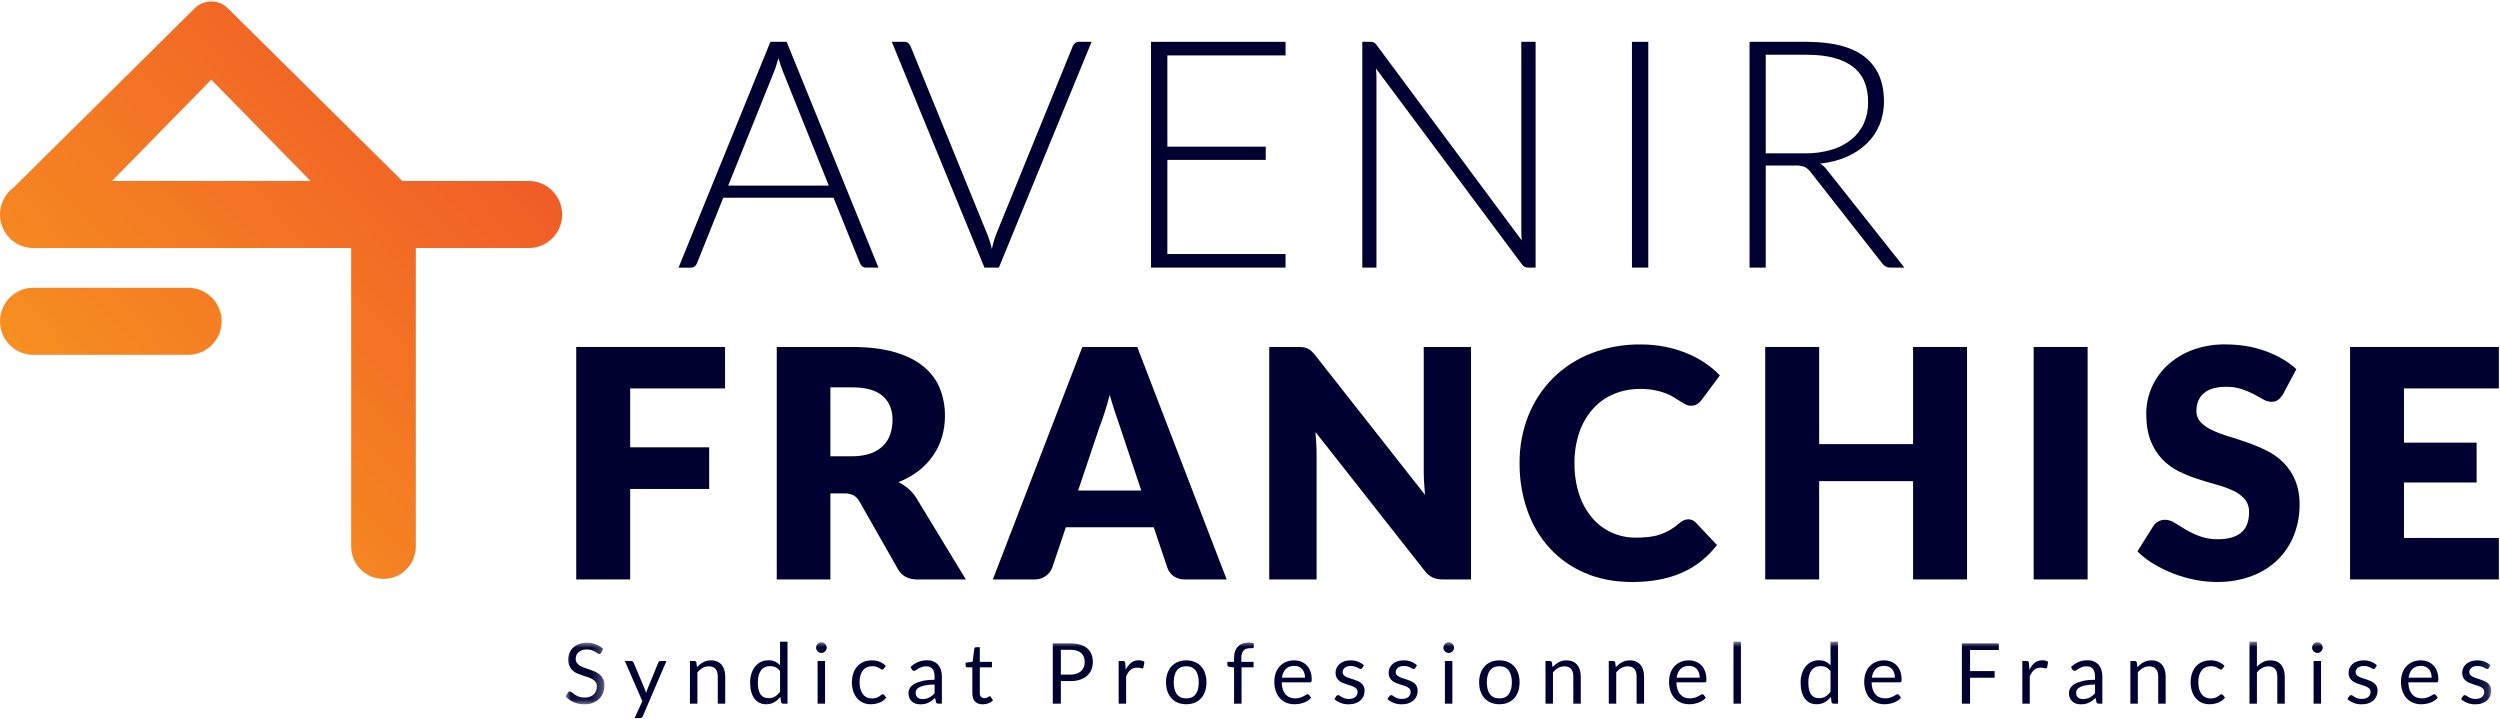<?xml version="1.0" encoding="UTF-8"?>
<svg width="240px" height="69px" viewBox="0 0 240 69" version="1.1" xmlns="http://www.w3.org/2000/svg" xmlns:xlink="http://www.w3.org/1999/xlink">
    <!-- Generator: Sketch 48.2 (47327) - http://www.bohemiancoding.com/sketch -->
    <title>Group 2</title>
    <desc>Created with Sketch.</desc>
    <defs>
        <linearGradient x1="22.963%" y1="81.496%" x2="84.859%" y2="20.907%" id="linearGradient-1">
            <stop stop-color="#F68F20" offset="0%"></stop>
            <stop stop-color="#F05D27" offset="100%"></stop>
        </linearGradient>
        <polygon id="path-2" points="0 0.013 3.732 0.013 3.732 5.931 0 5.931"></polygon>
        <polygon id="path-4" points="0 7.337 184.863 7.337 184.863 -2.73674765e-05 0 -2.73674765e-05"></polygon>
    </defs>
    <g id="Portail-(1)" stroke="none" stroke-width="1" fill="none" fill-rule="evenodd" transform="translate(-780, -60)">
        <g id="Group-2" transform="translate(780, 60)">
            <g id="Fichier-4" fill-rule="nonzero">
                <path d="M50.767,17.375 L38.623,17.375 L21.868,0.788 C20.989,-0.081 19.58,-0.081 18.702,0.788 L1.574,17.741 C1.506,17.808 1.438,17.878 1.381,17.95 C0.23,18.75 -0.271,20.21 0.146,21.553 C0.563,22.897 1.8,23.812 3.2,23.811 L33.713,23.811 L33.713,52.456 C33.713,54.179 35.102,55.576 36.815,55.577 C38.529,55.577 39.919,54.179 39.919,52.456 L39.919,23.811 L50.767,23.811 C52.535,23.811 53.967,22.37 53.967,20.593 C53.967,18.816 52.535,17.375 50.767,17.375 Z M20.283,7.649 L29.816,17.37 L10.751,17.37 L20.283,7.649 Z M21.281,30.844 C21.276,32.619 19.846,34.056 18.081,34.062 L3.2,34.062 C1.433,34.062 2.16435943e-16,32.621 0,30.844 C-2.16435943e-16,29.066 1.433,27.626 3.2,27.626 L18.081,27.626 C19.848,27.631 21.279,29.072 21.281,30.849 L21.281,30.844 Z" id="Shape" fill="url(#linearGradient-1)"></path>
                <path d="M84.331,25.689 L83.125,25.689 C82.999,25.694 82.875,25.653 82.776,25.574 C82.681,25.494 82.608,25.392 82.563,25.276 L80.02,18.985 L69.434,18.985 L66.906,25.281 C66.863,25.395 66.789,25.496 66.693,25.572 C66.589,25.653 66.46,25.696 66.327,25.693 L65.139,25.693 L73.958,4.016 L75.519,4.016 L84.331,25.689 Z M69.906,17.818 L79.564,17.818 L75.162,6.866 C75.09,6.691 75.026,6.496 74.947,6.275 C74.868,6.053 74.811,5.824 74.734,5.578 C74.663,5.824 74.592,6.056 74.522,6.275 C74.451,6.496 74.386,6.697 74.309,6.88 L69.906,17.818 Z" id="Shape" fill="#000131"></path>
                <path d="M85.611,4.016 L86.844,4.016 C86.971,4.01 87.095,4.052 87.194,4.132 C87.289,4.212 87.362,4.314 87.408,4.429 L94.749,22.411 C94.947,22.898 95.105,23.4 95.222,23.913 C95.321,23.4 95.469,22.897 95.663,22.411 L102.989,4.429 C103.04,4.317 103.116,4.217 103.211,4.139 C103.311,4.056 103.438,4.012 103.568,4.016 L104.79,4.016 L95.893,25.689 L94.507,25.689 L85.611,4.016 Z" id="Shape" fill="#000131"></path>
                <polygon id="Shape" fill="#000131" points="123.413 4.016 123.413 5.319 112.067 5.319 112.067 14.079 121.511 14.079 121.511 15.351 112.067 15.351 112.067 24.387 123.413 24.387 123.413 25.689 110.496 25.689 110.496 4.016"></polygon>
                <path d="M131.886,4.07 C131.99,4.127 132.079,4.208 132.144,4.307 L146.092,23.083 C146.062,22.778 146.046,22.482 146.046,22.195 L146.046,4.016 L147.418,4.016 L147.418,25.689 L146.671,25.689 C146.443,25.692 146.23,25.576 146.107,25.383 L132.095,6.574 C132.125,6.88 132.14,7.171 132.14,7.448 L132.14,25.689 L130.782,25.689 L130.782,4.016 L131.543,4.016 C131.66,4.01 131.776,4.029 131.886,4.07 Z" id="Shape" fill="#000131"></path>
                <polygon id="Shape" fill="#000131" points="158.236 25.689 156.668 25.689 156.668 4.016 158.236 4.016"></polygon>
                <path d="M169.51,15.888 L169.51,25.689 L167.957,25.689 L167.957,4.016 L173.449,4.016 C175.937,4.016 177.793,4.498 179.018,5.463 C180.242,6.429 180.856,7.845 180.861,9.714 C180.87,10.49 180.725,11.261 180.434,11.98 C180.155,12.659 179.739,13.272 179.212,13.781 C178.65,14.316 177.998,14.747 177.286,15.052 C176.476,15.399 175.618,15.618 174.742,15.703 C174.995,15.866 175.217,16.073 175.396,16.315 L182.821,25.689 L181.462,25.689 C181.317,25.693 181.174,25.661 181.044,25.596 C180.909,25.52 180.792,25.416 180.7,25.292 L173.802,16.498 C173.657,16.298 173.466,16.135 173.245,16.024 C172.95,15.917 172.637,15.87 172.324,15.888 L169.51,15.888 Z M169.51,14.723 L173.257,14.723 C174.125,14.735 174.989,14.619 175.823,14.378 C176.519,14.178 177.169,13.84 177.735,13.385 C178.249,12.971 178.658,12.441 178.931,11.838 C179.212,11.197 179.351,10.503 179.338,9.803 C179.338,8.259 178.835,7.115 177.829,6.37 C176.823,5.625 175.363,5.254 173.449,5.257 L169.51,5.257 L169.51,14.723 Z" id="Shape" fill="#000131"></path>
                <polygon id="Shape" fill="#000131" points="69.605 33.309 69.605 37.288 60.497 37.288 60.497 42.942 68.081 42.942 68.081 46.94 60.497 46.94 60.497 55.626 55.318 55.626 55.318 33.309"></polygon>
                <path d="M79.717,47.369 L79.717,55.626 L74.568,55.626 L74.568,33.309 L81.788,33.309 C83.393,33.309 84.761,33.475 85.893,33.806 C87.025,34.138 87.949,34.6 88.665,35.193 C89.354,35.747 89.891,36.468 90.227,37.288 C90.558,38.125 90.724,39.02 90.715,39.921 C90.719,40.615 90.621,41.305 90.426,41.97 C90.236,42.607 89.945,43.21 89.564,43.754 C89.174,44.31 88.702,44.803 88.164,45.217 C87.581,45.664 86.936,46.023 86.249,46.282 C86.596,46.456 86.921,46.672 87.216,46.925 C87.526,47.192 87.791,47.508 88.001,47.86 L92.722,55.626 L88.065,55.626 C87.201,55.626 86.582,55.299 86.207,54.645 L82.521,48.165 C82.389,47.913 82.191,47.701 81.949,47.554 C81.662,47.416 81.345,47.352 81.028,47.369 L79.717,47.369 Z M79.717,43.8 L81.79,43.8 C82.397,43.813 83.002,43.721 83.579,43.527 C84.032,43.373 84.446,43.119 84.79,42.784 C85.099,42.472 85.332,42.092 85.469,41.674 C85.614,41.233 85.686,40.772 85.683,40.308 C85.683,39.327 85.366,38.561 84.732,38.01 C84.098,37.459 83.116,37.184 81.786,37.183 L79.717,37.183 L79.717,43.8 Z" id="Shape" fill="#000131"></path>
                <path d="M117.76,55.626 L113.775,55.626 C113.383,55.642 112.997,55.532 112.671,55.312 C112.391,55.114 112.18,54.833 112.069,54.507 L110.759,50.617 L102.321,50.617 L101.01,54.507 C100.738,55.194 100.071,55.64 99.336,55.626 L95.314,55.626 L103.906,33.309 L109.176,33.309 L117.76,55.626 Z M103.499,47.093 L109.562,47.093 L107.525,40.982 C107.393,40.595 107.238,40.139 107.06,39.617 C106.882,39.094 106.707,38.525 106.534,37.909 C106.371,38.532 106.204,39.109 106.032,39.64 C105.86,40.171 105.697,40.631 105.544,41.019 L103.499,47.093 Z" id="Shape" fill="#000131"></path>
                <path d="M125.122,33.339 C125.263,33.357 125.4,33.396 125.53,33.454 C125.657,33.516 125.775,33.596 125.88,33.692 C126.016,33.819 126.143,33.956 126.26,34.101 L136.8,47.503 C136.76,47.074 136.73,46.659 136.709,46.255 C136.689,45.85 136.678,45.472 136.678,45.114 L136.678,33.309 L141.217,33.309 L141.217,55.626 L138.542,55.626 C138.197,55.636 137.855,55.573 137.537,55.441 C137.222,55.285 136.95,55.054 136.745,54.768 L126.286,41.473 C126.317,41.861 126.342,42.242 126.362,42.613 C126.383,42.985 126.393,43.336 126.393,43.662 L126.393,55.626 L121.847,55.626 L121.847,33.309 L124.564,33.309 C124.75,33.307 124.937,33.317 125.122,33.339 Z" id="Shape" fill="#000131"></path>
                <path d="M162.073,49.854 C162.198,49.855 162.322,49.878 162.439,49.922 C162.571,49.975 162.691,50.056 162.789,50.16 L164.827,52.319 C163.952,53.479 162.796,54.394 161.469,54.977 C160.123,55.574 158.531,55.873 156.693,55.873 C155.007,55.873 153.497,55.584 152.162,55.007 C150.874,54.463 149.716,53.649 148.767,52.618 C147.819,51.571 147.091,50.341 146.627,49.004 C146.119,47.545 145.866,46.009 145.88,44.463 C145.863,42.892 146.153,41.333 146.733,39.875 C147.275,38.522 148.087,37.294 149.117,36.268 C150.167,35.239 151.415,34.436 152.784,33.909 C154.286,33.333 155.883,33.047 157.491,33.066 C158.281,33.062 159.069,33.137 159.844,33.289 C160.55,33.428 161.24,33.633 161.908,33.902 C162.527,34.151 163.119,34.464 163.673,34.836 C164.193,35.183 164.673,35.586 165.105,36.038 L163.368,38.38 C163.253,38.527 163.12,38.659 162.971,38.771 C162.783,38.899 162.558,38.961 162.331,38.947 C162.152,38.948 161.974,38.906 161.814,38.824 C161.636,38.734 161.464,38.634 161.296,38.525 L160.695,38.143 C160.448,37.991 160.188,37.863 159.918,37.76 C159.576,37.631 159.225,37.531 158.867,37.461 C158.402,37.374 157.93,37.332 157.458,37.338 C156.58,37.327 155.709,37.497 154.899,37.837 C154.141,38.159 153.462,38.645 152.912,39.261 C152.336,39.915 151.896,40.678 151.616,41.504 C151.295,42.456 151.138,43.456 151.152,44.461 C151.135,45.496 151.292,46.526 151.616,47.508 C151.889,48.332 152.319,49.094 152.881,49.753 C153.395,50.346 154.032,50.819 154.747,51.139 C155.467,51.458 156.245,51.62 157.032,51.614 C157.459,51.616 157.886,51.593 158.311,51.545 C158.676,51.503 159.037,51.424 159.385,51.307 C159.717,51.196 160.035,51.05 160.336,50.871 C160.657,50.676 160.96,50.453 161.242,50.205 C161.363,50.104 161.496,50.019 161.639,49.952 C161.775,49.888 161.923,49.854 162.073,49.854 Z" id="Shape" fill="#000131"></path>
                <polygon id="Shape" fill="#000131" points="188.835 55.626 183.656 55.626 183.656 46.19 174.639 46.19 174.639 55.626 169.461 55.626 169.461 33.309 174.639 33.309 174.639 42.636 183.656 42.636 183.656 33.309 188.835 33.309"></polygon>
                <polygon id="Shape" fill="#000131" points="200.41 55.626 195.231 55.626 195.231 33.309 200.41 33.309"></polygon>
                <path d="M219.176,37.842 C219.051,38.053 218.888,38.239 218.695,38.389 C218.505,38.518 218.278,38.583 218.048,38.573 C217.782,38.563 217.523,38.487 217.294,38.35 L216.38,37.852 C216.006,37.654 215.616,37.488 215.215,37.355 C214.732,37.2 214.228,37.124 213.721,37.132 C212.757,37.132 212.038,37.339 211.565,37.754 C211.094,38.163 210.858,38.726 210.858,39.429 C210.844,39.845 210.998,40.248 211.284,40.548 C211.607,40.871 211.986,41.131 212.403,41.314 C212.917,41.548 213.446,41.745 213.987,41.903 C214.582,42.085 215.189,42.285 215.807,42.501 C216.429,42.722 217.037,42.98 217.627,43.274 C218.212,43.565 218.748,43.947 219.212,44.408 C219.689,44.89 220.069,45.459 220.331,46.085 C220.634,46.842 220.779,47.652 220.758,48.467 C220.766,49.457 220.584,50.44 220.224,51.362 C219.88,52.248 219.353,53.051 218.678,53.718 C217.964,54.412 217.113,54.949 216.181,55.295 C215.101,55.694 213.957,55.889 212.807,55.87 C212.098,55.869 211.392,55.797 210.697,55.656 C209.988,55.515 209.292,55.312 208.618,55.051 C207.963,54.797 207.332,54.488 206.73,54.125 C206.171,53.79 205.654,53.389 205.191,52.93 L206.715,50.509 C206.83,50.322 206.993,50.169 207.186,50.065 C207.387,49.954 207.612,49.896 207.841,49.897 C208.17,49.905 208.489,50.005 208.763,50.188 C209.073,50.382 209.423,50.597 209.815,50.832 C210.244,51.085 210.695,51.301 211.162,51.475 C211.739,51.681 212.348,51.779 212.96,51.766 C213.895,51.766 214.619,51.559 215.133,51.146 C215.648,50.732 215.907,50.076 215.91,49.176 C215.93,48.714 215.778,48.261 215.484,47.906 C215.172,47.559 214.79,47.282 214.365,47.093 C213.855,46.862 213.328,46.673 212.788,46.528 C212.198,46.364 211.594,46.182 210.974,45.981 C210.353,45.782 209.748,45.537 209.163,45.247 C208.575,44.957 208.042,44.569 207.586,44.098 C207.1,43.586 206.72,42.983 206.466,42.322 C206.182,41.614 206.04,40.738 206.04,39.696 C206.041,38.853 206.212,38.02 206.543,37.245 C206.883,36.441 207.387,35.715 208.02,35.116 C208.713,34.466 209.526,33.959 210.412,33.623 C211.449,33.234 212.549,33.044 213.656,33.063 C214.322,33.063 214.987,33.116 215.644,33.224 C216.269,33.327 216.883,33.486 217.479,33.7 C218.041,33.901 218.584,34.152 219.101,34.45 C219.586,34.728 220.038,35.059 220.45,35.438 L219.176,37.842 Z" id="Shape" fill="#000131"></path>
                <polygon id="Shape" fill="#000131" points="239.889 33.309 239.889 37.288 230.781 37.288 230.781 42.494 237.756 42.494 237.756 46.319 230.781 46.319 230.781 51.643 239.889 51.643 239.889 55.626 225.606 55.626 225.606 33.309"></polygon>
            </g>
            <g id="Page-1" transform="translate(54.296, 61.6)">
                <g id="Group-3" transform="translate(0, 0.085)">
                    <mask id="mask-3" fill="white">
                        <use xlink:href="#path-2"></use>
                    </mask>
                    <g id="Clip-2"></g>
                    <path d="M3.415,0.982 C3.39,1.022 3.365,1.053 3.338,1.073 C3.312,1.093 3.277,1.103 3.234,1.103 C3.189,1.103 3.136,1.081 3.075,1.035 C3.015,0.989 2.939,0.938 2.846,0.883 C2.754,0.828 2.643,0.778 2.513,0.732 C2.383,0.686 2.226,0.663 2.041,0.663 C1.867,0.663 1.713,0.686 1.579,0.733 C1.445,0.781 1.333,0.845 1.243,0.926 C1.154,1.007 1.086,1.101 1.04,1.21 C0.995,1.319 0.972,1.437 0.972,1.564 C0.972,1.725 1.012,1.859 1.091,1.966 C1.17,2.072 1.274,2.163 1.404,2.239 C1.534,2.314 1.681,2.379 1.846,2.435 C2.011,2.49 2.179,2.547 2.352,2.606 C2.525,2.665 2.693,2.732 2.858,2.806 C3.023,2.88 3.17,2.974 3.3,3.087 C3.43,3.2 3.535,3.339 3.613,3.503 C3.692,3.667 3.732,3.869 3.732,4.109 C3.732,4.362 3.689,4.6 3.603,4.822 C3.518,5.044 3.393,5.238 3.228,5.402 C3.063,5.566 2.861,5.696 2.621,5.79 C2.381,5.884 2.109,5.931 1.804,5.931 C1.431,5.931 1.092,5.863 0.785,5.727 C0.479,5.591 0.217,5.407 -2.72151528e-05,5.176 L0.225,4.804 C0.246,4.774 0.272,4.75 0.303,4.729 C0.334,4.709 0.368,4.699 0.406,4.699 C0.462,4.699 0.526,4.729 0.599,4.789 C0.671,4.851 0.761,4.917 0.87,4.99 C0.978,5.063 1.109,5.129 1.263,5.19 C1.417,5.25 1.606,5.281 1.828,5.281 C2.013,5.281 2.177,5.255 2.322,5.204 C2.466,5.153 2.589,5.081 2.69,4.988 C2.79,4.895 2.867,4.784 2.92,4.655 C2.974,4.525 3.001,4.381 3.001,4.222 C3.001,4.047 2.961,3.904 2.883,3.792 C2.803,3.68 2.7,3.586 2.571,3.511 C2.443,3.436 2.296,3.372 2.131,3.319 C1.967,3.267 1.798,3.213 1.625,3.158 C1.452,3.102 1.283,3.038 1.119,2.966 C0.954,2.893 0.807,2.799 0.679,2.683 C0.55,2.567 0.447,2.422 0.367,2.249 C0.288,2.075 0.249,1.86 0.249,1.604 C0.249,1.4 0.288,1.202 0.367,1.01 C0.447,0.819 0.561,0.649 0.711,0.501 C0.861,0.353 1.047,0.235 1.267,0.146 C1.488,0.057 1.742,0.013 2.029,0.013 C2.35,0.013 2.643,0.064 2.909,0.166 C3.174,0.268 3.405,0.417 3.603,0.61 L3.415,0.982 Z" id="Fill-1" fill="#000131" mask="url(#mask-3)"></path>
                </g>
                <path d="M7.412,7.159 C7.388,7.213 7.358,7.256 7.322,7.288 C7.285,7.321 7.23,7.337 7.155,7.337 L6.625,7.337 L7.368,5.713 L5.689,1.859 L6.307,1.859 C6.369,1.859 6.417,1.874 6.452,1.905 C6.487,1.936 6.512,1.97 6.528,2.008 L7.617,4.585 C7.641,4.645 7.662,4.704 7.679,4.763 C7.697,4.823 7.712,4.883 7.725,4.945 C7.744,4.883 7.763,4.823 7.782,4.763 C7.8,4.704 7.822,4.643 7.846,4.581 L8.902,2.008 C8.919,1.965 8.946,1.929 8.985,1.901 C9.024,1.873 9.066,1.859 9.111,1.859 L9.682,1.859 L7.412,7.159 Z" id="Fill-4" fill="#000131"></path>
                <path d="M11.94,5.951 L11.94,1.859 L12.366,1.859 C12.467,1.859 12.531,1.908 12.558,2.008 L12.615,2.452 C12.791,2.256 12.989,2.097 13.207,1.976 C13.425,1.854 13.678,1.794 13.964,1.794 C14.187,1.794 14.383,1.831 14.553,1.905 C14.723,1.979 14.865,2.084 14.979,2.22 C15.092,2.356 15.179,2.52 15.238,2.711 C15.297,2.902 15.326,3.114 15.326,3.345 L15.326,5.951 L14.611,5.951 L14.611,3.345 C14.611,3.035 14.541,2.795 14.4,2.624 C14.26,2.453 14.045,2.368 13.756,2.368 C13.544,2.368 13.346,2.419 13.163,2.521 C12.979,2.623 12.81,2.762 12.655,2.937 L12.655,5.951 L11.94,5.951 Z" id="Fill-6" fill="#000131"></path>
                <path d="M19.492,5.425 C19.726,5.425 19.93,5.372 20.105,5.264 C20.28,5.157 20.442,5.004 20.589,4.807 L20.589,2.828 C20.458,2.651 20.314,2.525 20.158,2.455 C20.001,2.383 19.827,2.347 19.637,2.347 C19.257,2.347 18.965,2.483 18.761,2.755 C18.558,3.027 18.456,3.416 18.456,3.919 C18.456,4.186 18.479,4.414 18.524,4.604 C18.57,4.793 18.637,4.95 18.725,5.073 C18.813,5.195 18.922,5.284 19.051,5.341 C19.179,5.398 19.327,5.425 19.492,5.425 Z M20.879,5.951 C20.777,5.951 20.713,5.901 20.686,5.801 L20.621,5.305 C20.447,5.518 20.248,5.688 20.025,5.816 C19.801,5.944 19.545,6.008 19.256,6.008 C19.022,6.008 18.811,5.963 18.621,5.872 C18.43,5.782 18.269,5.649 18.135,5.474 C18.001,5.299 17.898,5.081 17.825,4.82 C17.753,4.558 17.717,4.258 17.717,3.919 C17.717,3.617 17.757,3.337 17.838,3.076 C17.918,2.817 18.034,2.591 18.185,2.4 C18.336,2.209 18.52,2.058 18.737,1.949 C18.954,1.84 19.2,1.786 19.477,1.786 C19.726,1.786 19.939,1.828 20.115,1.913 C20.292,1.998 20.45,2.117 20.589,2.271 L20.589,0 L21.305,0 L21.305,5.951 L20.879,5.951 Z" id="Fill-8" fill="#000131"></path>
                <mask id="mask-5" fill="white">
                    <use xlink:href="#path-4"></use>
                </mask>
                <g id="Clip-11"></g>
                <path d="M24.193,5.951 L24.908,5.951 L24.908,1.859 L24.193,1.859 L24.193,5.951 Z M25.069,0.574 C25.069,0.644 25.055,0.709 25.027,0.77 C24.998,0.83 24.961,0.884 24.914,0.931 C24.867,0.978 24.813,1.016 24.751,1.042 C24.69,1.07 24.624,1.083 24.554,1.083 C24.485,1.083 24.42,1.07 24.359,1.042 C24.299,1.016 24.246,0.978 24.199,0.931 C24.152,0.884 24.115,0.83 24.088,0.77 C24.061,0.709 24.048,0.644 24.048,0.574 C24.048,0.504 24.061,0.437 24.088,0.374 C24.115,0.311 24.152,0.255 24.199,0.208 C24.246,0.161 24.299,0.124 24.359,0.097 C24.42,0.07 24.485,0.057 24.554,0.057 C24.624,0.057 24.69,0.07 24.751,0.097 C24.813,0.124 24.867,0.161 24.914,0.208 C24.961,0.255 24.998,0.311 25.027,0.374 C25.055,0.437 25.069,0.504 25.069,0.574 Z" id="Fill-10" fill="#000131" mask="url(#mask-5)"></path>
                <path d="M30.553,2.586 C30.531,2.615 30.51,2.638 30.488,2.654 C30.467,2.671 30.436,2.679 30.396,2.679 C30.356,2.679 30.312,2.662 30.265,2.628 C30.218,2.595 30.159,2.557 30.087,2.517 C30.014,2.477 29.927,2.44 29.824,2.406 C29.72,2.372 29.594,2.355 29.444,2.355 C29.246,2.355 29.07,2.391 28.918,2.462 C28.765,2.534 28.637,2.637 28.534,2.771 C28.431,2.906 28.353,3.069 28.301,3.26 C28.248,3.452 28.222,3.666 28.222,3.903 C28.222,4.151 28.251,4.37 28.307,4.563 C28.363,4.756 28.442,4.917 28.544,5.048 C28.646,5.179 28.769,5.278 28.915,5.347 C29.061,5.416 29.225,5.45 29.408,5.45 C29.582,5.45 29.725,5.429 29.838,5.387 C29.95,5.346 30.044,5.299 30.119,5.248 C30.194,5.197 30.256,5.151 30.304,5.109 C30.352,5.067 30.4,5.046 30.448,5.046 C30.51,5.046 30.555,5.069 30.585,5.115 L30.786,5.378 C30.609,5.596 30.388,5.755 30.123,5.856 C29.858,5.957 29.577,6.008 29.283,6.008 C29.029,6.008 28.792,5.96 28.574,5.866 C28.356,5.772 28.166,5.635 28.006,5.456 C27.845,5.277 27.718,5.057 27.626,4.795 C27.533,4.534 27.487,4.236 27.487,3.903 C27.487,3.598 27.529,3.317 27.614,3.058 C27.698,2.8 27.821,2.577 27.983,2.39 C28.145,2.203 28.346,2.057 28.584,1.951 C28.822,1.846 29.096,1.794 29.404,1.794 C29.688,1.794 29.939,1.84 30.159,1.933 C30.379,2.026 30.573,2.157 30.741,2.327 L30.553,2.586 Z" id="Fill-12" fill="#000131" mask="url(#mask-5)"></path>
                <path d="M34.269,5.511 C34.394,5.511 34.509,5.498 34.614,5.473 C34.718,5.447 34.817,5.41 34.909,5.363 C35.002,5.316 35.09,5.259 35.175,5.191 C35.259,5.124 35.341,5.047 35.422,4.961 L35.422,4.117 C35.092,4.117 34.812,4.138 34.582,4.18 C34.352,4.222 34.164,4.276 34.02,4.345 C33.875,4.412 33.77,4.492 33.704,4.584 C33.638,4.676 33.606,4.779 33.606,4.893 C33.606,5.001 33.623,5.095 33.658,5.174 C33.693,5.252 33.74,5.316 33.798,5.366 C33.858,5.417 33.927,5.453 34.007,5.476 C34.088,5.499 34.175,5.511 34.269,5.511 Z M36.125,5.951 L35.807,5.951 C35.738,5.951 35.681,5.941 35.638,5.918 C35.596,5.897 35.567,5.851 35.554,5.781 L35.474,5.401 C35.367,5.499 35.262,5.585 35.161,5.662 C35.059,5.739 34.952,5.804 34.839,5.856 C34.727,5.909 34.607,5.949 34.479,5.975 C34.352,6.002 34.211,6.016 34.056,6.016 C33.898,6.016 33.749,5.993 33.612,5.949 C33.474,5.904 33.354,5.837 33.252,5.748 C33.15,5.659 33.069,5.546 33.009,5.41 C32.949,5.273 32.918,5.112 32.918,4.925 C32.918,4.763 32.963,4.607 33.051,4.457 C33.14,4.307 33.282,4.174 33.479,4.057 C33.676,3.941 33.934,3.846 34.252,3.772 C34.571,3.697 34.961,3.66 35.422,3.66 L35.422,3.339 C35.422,3.019 35.354,2.777 35.219,2.613 C35.083,2.449 34.883,2.368 34.618,2.368 C34.444,2.368 34.297,2.39 34.178,2.434 C34.059,2.479 33.956,2.529 33.869,2.584 C33.782,2.639 33.707,2.689 33.644,2.733 C33.581,2.778 33.518,2.8 33.457,2.8 C33.409,2.8 33.367,2.787 33.331,2.761 C33.295,2.736 33.265,2.705 33.244,2.666 L33.116,2.436 C33.34,2.218 33.583,2.055 33.843,1.947 C34.103,1.84 34.39,1.786 34.707,1.786 C34.934,1.786 35.136,1.823 35.313,1.899 C35.49,1.974 35.638,2.079 35.759,2.214 C35.879,2.349 35.971,2.512 36.032,2.703 C36.094,2.894 36.125,3.104 36.125,3.333 L36.125,5.951 Z" id="Fill-13" fill="#000131" mask="url(#mask-5)"></path>
                <path d="M40.05,6.016 C39.728,6.016 39.481,5.925 39.309,5.745 C39.136,5.565 39.049,5.305 39.049,4.965 L39.049,2.461 L38.559,2.461 C38.517,2.461 38.48,2.447 38.451,2.422 C38.421,2.396 38.407,2.357 38.407,2.303 L38.407,2.016 L39.074,1.931 L39.239,0.667 C39.244,0.626 39.261,0.594 39.291,0.568 C39.32,0.542 39.358,0.529 39.403,0.529 L39.765,0.529 L39.765,1.939 L40.93,1.939 L40.93,2.461 L39.765,2.461 L39.765,4.917 C39.765,5.089 39.806,5.217 39.889,5.3 C39.972,5.384 40.079,5.425 40.211,5.425 C40.286,5.425 40.35,5.416 40.405,5.395 C40.46,5.375 40.508,5.353 40.548,5.329 C40.588,5.305 40.622,5.282 40.651,5.262 C40.679,5.242 40.703,5.232 40.725,5.232 C40.762,5.232 40.796,5.255 40.825,5.3 L41.034,5.644 C40.911,5.76 40.762,5.851 40.588,5.917 C40.414,5.983 40.235,6.016 40.05,6.016" id="Fill-14" fill="#000131" mask="url(#mask-5)"></path>
                <path d="M47.546,3.163 L48.47,3.163 C48.693,3.163 48.889,3.134 49.059,3.074 C49.229,3.015 49.372,2.932 49.487,2.826 C49.602,2.72 49.689,2.592 49.748,2.444 C49.807,2.296 49.837,2.133 49.837,1.955 C49.837,1.587 49.723,1.298 49.497,1.091 C49.27,0.883 48.928,0.78 48.47,0.78 L47.546,0.78 L47.546,3.163 Z M47.546,3.785 L47.546,5.951 L46.771,5.951 L46.771,0.162 L48.47,0.162 C48.834,0.162 49.151,0.204 49.42,0.289 C49.69,0.374 49.913,0.494 50.09,0.65 C50.266,0.807 50.398,0.995 50.485,1.216 C50.572,1.437 50.616,1.683 50.616,1.955 C50.616,2.225 50.569,2.471 50.475,2.695 C50.381,2.918 50.244,3.111 50.064,3.272 C49.883,3.434 49.658,3.56 49.39,3.651 C49.122,3.741 48.816,3.785 48.47,3.785 L47.546,3.785 Z" id="Fill-15" fill="#000131" mask="url(#mask-5)"></path>
                <path d="M53.095,5.951 L53.095,1.859 L53.504,1.859 C53.582,1.859 53.636,1.873 53.665,1.903 C53.695,1.932 53.714,1.984 53.725,2.056 L53.773,2.695 C53.913,2.409 54.085,2.186 54.29,2.026 C54.495,1.866 54.735,1.786 55.011,1.786 C55.123,1.786 55.225,1.798 55.316,1.824 C55.407,1.85 55.491,1.885 55.569,1.931 L55.477,2.469 C55.458,2.536 55.416,2.57 55.352,2.57 C55.315,2.57 55.257,2.556 55.18,2.531 C55.102,2.505 54.993,2.493 54.854,2.493 C54.605,2.493 54.397,2.565 54.229,2.711 C54.062,2.856 53.922,3.068 53.81,3.345 L53.81,5.951 L53.095,5.951 Z" id="Fill-16" fill="#000131" mask="url(#mask-5)"></path>
                <path d="M59.587,5.446 C59.989,5.446 60.288,5.311 60.487,5.04 C60.685,4.769 60.784,4.392 60.784,3.907 C60.784,3.419 60.685,3.04 60.487,2.768 C60.288,2.495 59.989,2.36 59.587,2.36 C59.383,2.36 59.206,2.394 59.056,2.464 C58.906,2.534 58.781,2.635 58.681,2.768 C58.58,2.9 58.505,3.062 58.456,3.254 C58.406,3.447 58.381,3.664 58.381,3.907 C58.381,4.149 58.406,4.366 58.456,4.558 C58.505,4.749 58.58,4.909 58.681,5.04 C58.781,5.171 58.906,5.271 59.056,5.341 C59.206,5.411 59.383,5.446 59.587,5.446 M59.587,1.794 C59.884,1.794 60.153,1.844 60.392,1.943 C60.632,2.043 60.835,2.184 61.003,2.368 C61.17,2.551 61.299,2.772 61.389,3.032 C61.478,3.292 61.523,3.582 61.523,3.903 C61.523,4.226 61.478,4.517 61.389,4.776 C61.299,5.034 61.17,5.255 61.003,5.438 C60.835,5.621 60.632,5.762 60.392,5.86 C60.153,5.958 59.884,6.007 59.587,6.007 C59.289,6.007 59.021,5.958 58.781,5.86 C58.541,5.762 58.337,5.621 58.168,5.438 C58,5.255 57.87,5.034 57.779,4.776 C57.688,4.517 57.642,4.226 57.642,3.903 C57.642,3.582 57.688,3.292 57.779,3.032 C57.87,2.772 58,2.551 58.168,2.368 C58.337,2.184 58.541,2.043 58.781,1.943 C59.021,1.844 59.289,1.794 59.587,1.794" id="Fill-17" fill="#000131" mask="url(#mask-5)"></path>
                <path d="M64.175,5.951 L64.175,2.472 L63.725,2.42 C63.669,2.407 63.622,2.385 63.586,2.357 C63.55,2.329 63.532,2.288 63.532,2.234 L63.532,1.939 L64.175,1.939 L64.175,1.543 C64.175,1.309 64.207,1.101 64.273,0.919 C64.339,0.737 64.433,0.584 64.554,0.459 C64.676,0.333 64.823,0.238 64.994,0.174 C65.166,0.109 65.359,0.077 65.573,0.077 C65.755,0.077 65.924,0.104 66.079,0.157 L66.063,0.517 C66.06,0.572 66.038,0.603 65.995,0.614 C65.952,0.625 65.892,0.63 65.814,0.63 L65.689,0.63 C65.566,0.63 65.454,0.647 65.354,0.679 C65.253,0.711 65.167,0.764 65.095,0.836 C65.022,0.909 64.967,1.005 64.928,1.123 C64.889,1.242 64.87,1.389 64.87,1.564 L64.87,1.939 L66.047,1.939 L66.047,2.461 L64.894,2.461 L64.894,5.951 L64.175,5.951 Z" id="Fill-18" fill="#000131" mask="url(#mask-5)"></path>
                <path d="M69.956,2.323 C69.61,2.323 69.339,2.423 69.141,2.624 C68.942,2.825 68.819,3.103 68.771,3.458 L70.985,3.458 C70.985,3.291 70.962,3.138 70.916,3 C70.87,2.861 70.804,2.741 70.715,2.64 C70.627,2.539 70.519,2.461 70.392,2.406 C70.265,2.351 70.119,2.323 69.956,2.323 M69.94,1.794 C70.184,1.794 70.408,1.835 70.615,1.917 C70.821,1.999 70.999,2.118 71.149,2.273 C71.299,2.427 71.416,2.619 71.501,2.846 C71.585,3.074 71.627,3.333 71.627,3.624 C71.627,3.737 71.615,3.813 71.591,3.85 C71.567,3.888 71.522,3.907 71.455,3.907 L68.746,3.907 C68.752,4.166 68.787,4.39 68.851,4.581 C68.915,4.773 69.004,4.932 69.116,5.06 C69.229,5.188 69.363,5.284 69.518,5.347 C69.674,5.41 69.848,5.442 70.04,5.442 C70.22,5.442 70.374,5.421 70.504,5.379 C70.634,5.338 70.746,5.292 70.84,5.244 C70.934,5.196 71.012,5.151 71.075,5.109 C71.138,5.067 71.192,5.046 71.238,5.046 C71.296,5.046 71.342,5.069 71.374,5.115 L71.575,5.378 C71.487,5.485 71.381,5.579 71.257,5.658 C71.134,5.737 71.003,5.803 70.862,5.854 C70.721,5.905 70.576,5.944 70.426,5.969 C70.276,5.995 70.127,6.008 69.98,6.008 C69.699,6.008 69.439,5.96 69.203,5.864 C68.966,5.769 68.761,5.628 68.588,5.444 C68.415,5.26 68.281,5.031 68.184,4.759 C68.088,4.487 68.039,4.174 68.039,3.822 C68.039,3.536 68.083,3.27 68.17,3.022 C68.257,2.774 68.382,2.559 68.546,2.377 C68.709,2.196 68.909,2.053 69.145,1.949 C69.38,1.846 69.645,1.794 69.94,1.794" id="Fill-19" fill="#000131" mask="url(#mask-5)"></path>
                <path d="M76.476,2.533 C76.444,2.592 76.394,2.622 76.327,2.622 C76.287,2.622 76.242,2.607 76.191,2.578 C76.14,2.548 76.078,2.515 76.004,2.479 C75.93,2.442 75.843,2.408 75.741,2.377 C75.639,2.346 75.518,2.331 75.379,2.331 C75.259,2.331 75.15,2.346 75.054,2.377 C74.958,2.408 74.875,2.451 74.807,2.505 C74.738,2.559 74.686,2.621 74.65,2.693 C74.614,2.764 74.596,2.842 74.596,2.925 C74.596,3.03 74.626,3.118 74.686,3.188 C74.747,3.258 74.826,3.318 74.925,3.369 C75.024,3.421 75.137,3.466 75.263,3.505 C75.389,3.544 75.518,3.586 75.651,3.63 C75.783,3.674 75.912,3.724 76.038,3.777 C76.164,3.831 76.277,3.899 76.376,3.979 C76.475,4.06 76.554,4.159 76.615,4.276 C76.675,4.393 76.705,4.534 76.705,4.698 C76.705,4.887 76.672,5.062 76.605,5.222 C76.538,5.382 76.438,5.521 76.308,5.638 C76.176,5.755 76.015,5.847 75.825,5.915 C75.635,5.982 75.415,6.016 75.166,6.016 C74.882,6.016 74.625,5.969 74.395,5.876 C74.165,5.784 73.969,5.664 73.808,5.519 L73.977,5.244 C73.999,5.209 74.024,5.182 74.053,5.163 C74.083,5.144 74.122,5.135 74.17,5.135 C74.218,5.135 74.269,5.154 74.323,5.191 C74.376,5.23 74.441,5.271 74.518,5.316 C74.594,5.363 74.686,5.404 74.795,5.442 C74.903,5.48 75.039,5.499 75.202,5.499 C75.342,5.499 75.464,5.48 75.568,5.444 C75.673,5.408 75.759,5.359 75.829,5.296 C75.899,5.235 75.951,5.163 75.984,5.082 C76.017,5.002 76.034,4.916 76.034,4.824 C76.034,4.711 76.004,4.617 75.944,4.543 C75.883,4.469 75.804,4.406 75.705,4.353 C75.606,4.3 75.492,4.255 75.366,4.216 C75.238,4.177 75.108,4.135 74.976,4.093 C74.843,4.049 74.713,4 74.586,3.945 C74.459,3.89 74.345,3.821 74.246,3.737 C74.148,3.654 74.068,3.55 74.007,3.428 C73.947,3.306 73.917,3.157 73.917,2.982 C73.917,2.825 73.949,2.675 74.013,2.531 C74.078,2.387 74.171,2.26 74.295,2.151 C74.418,2.042 74.569,1.955 74.749,1.891 C74.928,1.826 75.133,1.794 75.363,1.794 C75.631,1.794 75.872,1.836 76.084,1.921 C76.297,2.006 76.482,2.122 76.637,2.271 L76.476,2.533 Z" id="Fill-20" fill="#000131" mask="url(#mask-5)"></path>
                <path d="M81.57,2.533 C81.538,2.592 81.488,2.622 81.422,2.622 C81.381,2.622 81.336,2.607 81.285,2.578 C81.234,2.548 81.172,2.515 81.098,2.479 C81.024,2.442 80.937,2.408 80.835,2.377 C80.733,2.346 80.613,2.331 80.473,2.331 C80.353,2.331 80.245,2.346 80.148,2.377 C80.052,2.408 79.969,2.451 79.901,2.505 C79.833,2.559 79.78,2.621 79.744,2.693 C79.708,2.764 79.69,2.842 79.69,2.925 C79.69,3.03 79.72,3.118 79.78,3.188 C79.841,3.258 79.92,3.318 80.02,3.369 C80.118,3.421 80.231,3.466 80.357,3.505 C80.483,3.544 80.612,3.586 80.745,3.63 C80.877,3.674 81.006,3.724 81.132,3.777 C81.258,3.831 81.371,3.899 81.47,3.979 C81.569,4.06 81.648,4.159 81.709,4.276 C81.769,4.393 81.799,4.534 81.799,4.698 C81.799,4.887 81.766,5.062 81.699,5.222 C81.632,5.382 81.533,5.521 81.402,5.638 C81.27,5.755 81.109,5.847 80.919,5.915 C80.729,5.982 80.509,6.016 80.26,6.016 C79.977,6.016 79.719,5.969 79.489,5.876 C79.259,5.784 79.063,5.664 78.903,5.519 L79.071,5.244 C79.093,5.209 79.118,5.182 79.148,5.163 C79.177,5.144 79.216,5.135 79.264,5.135 C79.313,5.135 79.363,5.154 79.417,5.191 C79.47,5.23 79.535,5.271 79.612,5.316 C79.688,5.363 79.78,5.404 79.889,5.442 C79.997,5.48 80.133,5.499 80.297,5.499 C80.436,5.499 80.558,5.48 80.662,5.444 C80.767,5.408 80.854,5.359 80.923,5.296 C80.993,5.235 81.045,5.163 81.078,5.082 C81.112,5.002 81.128,4.916 81.128,4.824 C81.128,4.711 81.098,4.617 81.038,4.543 C80.978,4.469 80.898,4.406 80.799,4.353 C80.7,4.3 80.587,4.255 80.46,4.216 C80.332,4.177 80.202,4.135 80.07,4.093 C79.937,4.049 79.807,4 79.68,3.945 C79.553,3.89 79.44,3.821 79.34,3.737 C79.242,3.654 79.162,3.55 79.101,3.428 C79.041,3.306 79.011,3.157 79.011,2.982 C79.011,2.825 79.043,2.675 79.108,2.531 C79.172,2.387 79.265,2.26 79.389,2.151 C79.512,2.042 79.663,1.955 79.843,1.891 C80.022,1.826 80.227,1.794 80.457,1.794 C80.725,1.794 80.966,1.836 81.179,1.921 C81.392,2.006 81.576,2.122 81.731,2.271 L81.57,2.533 Z" id="Fill-21" fill="#000131" mask="url(#mask-5)"></path>
                <path d="M84.415,5.951 L85.13,5.951 L85.13,1.859 L84.415,1.859 L84.415,5.951 Z M85.291,0.574 C85.291,0.644 85.277,0.709 85.248,0.77 C85.22,0.83 85.183,0.884 85.136,0.931 C85.089,0.978 85.034,1.016 84.973,1.042 C84.912,1.07 84.846,1.083 84.776,1.083 C84.706,1.083 84.642,1.07 84.581,1.042 C84.521,1.016 84.468,0.978 84.421,0.931 C84.374,0.884 84.337,0.83 84.31,0.77 C84.283,0.709 84.27,0.644 84.27,0.574 C84.27,0.504 84.283,0.437 84.31,0.374 C84.337,0.311 84.374,0.255 84.421,0.208 C84.468,0.161 84.521,0.124 84.581,0.097 C84.642,0.07 84.706,0.057 84.776,0.057 C84.846,0.057 84.912,0.07 84.973,0.097 C85.034,0.124 85.089,0.161 85.136,0.208 C85.183,0.255 85.22,0.311 85.248,0.374 C85.277,0.437 85.291,0.504 85.291,0.574 Z" id="Fill-22" fill="#000131" mask="url(#mask-5)"></path>
                <path d="M89.645,5.446 C90.047,5.446 90.347,5.311 90.545,5.04 C90.743,4.769 90.842,4.392 90.842,3.907 C90.842,3.419 90.743,3.04 90.545,2.768 C90.347,2.495 90.047,2.36 89.645,2.36 C89.441,2.36 89.265,2.394 89.115,2.464 C88.965,2.534 88.84,2.635 88.739,2.768 C88.639,2.9 88.564,3.062 88.514,3.254 C88.465,3.447 88.44,3.664 88.44,3.907 C88.44,4.149 88.465,4.366 88.514,4.558 C88.564,4.749 88.639,4.909 88.739,5.04 C88.84,5.171 88.965,5.271 89.115,5.341 C89.265,5.411 89.441,5.446 89.645,5.446 M89.645,1.794 C89.943,1.794 90.211,1.844 90.451,1.943 C90.69,2.043 90.894,2.184 91.061,2.368 C91.229,2.551 91.357,2.772 91.447,3.032 C91.537,3.292 91.582,3.582 91.582,3.903 C91.582,4.226 91.537,4.517 91.447,4.776 C91.357,5.034 91.229,5.255 91.061,5.438 C90.894,5.621 90.69,5.762 90.451,5.86 C90.211,5.958 89.943,6.007 89.645,6.007 C89.348,6.007 89.08,5.958 88.84,5.86 C88.6,5.762 88.396,5.621 88.227,5.438 C88.058,5.255 87.928,5.034 87.837,4.776 C87.746,4.517 87.701,4.226 87.701,3.903 C87.701,3.582 87.746,3.292 87.837,3.032 C87.928,2.772 88.058,2.551 88.227,2.368 C88.396,2.184 88.6,2.043 88.84,1.943 C89.08,1.844 89.348,1.794 89.645,1.794" id="Fill-23" fill="#000131" mask="url(#mask-5)"></path>
                <path d="M94.073,5.951 L94.073,1.859 L94.499,1.859 C94.6,1.859 94.664,1.908 94.691,2.008 L94.748,2.452 C94.924,2.256 95.122,2.097 95.34,1.976 C95.558,1.854 95.811,1.794 96.097,1.794 C96.32,1.794 96.516,1.831 96.686,1.905 C96.856,1.979 96.998,2.084 97.112,2.22 C97.225,2.356 97.312,2.52 97.371,2.711 C97.43,2.902 97.459,3.114 97.459,3.345 L97.459,5.951 L96.744,5.951 L96.744,3.345 C96.744,3.035 96.674,2.795 96.533,2.624 C96.393,2.453 96.178,2.368 95.889,2.368 C95.677,2.368 95.479,2.419 95.296,2.521 C95.112,2.623 94.943,2.762 94.788,2.937 L94.788,5.951 L94.073,5.951 Z" id="Fill-24" fill="#000131" mask="url(#mask-5)"></path>
                <path d="M100.147,5.951 L100.147,1.859 L100.573,1.859 C100.675,1.859 100.739,1.908 100.766,2.008 L100.822,2.452 C100.999,2.256 101.196,2.097 101.415,1.976 C101.633,1.854 101.885,1.794 102.172,1.794 C102.394,1.794 102.59,1.831 102.76,1.905 C102.931,1.979 103.073,2.084 103.186,2.22 C103.3,2.356 103.387,2.52 103.445,2.711 C103.504,2.902 103.534,3.114 103.534,3.345 L103.534,5.951 L102.819,5.951 L102.819,3.345 C102.819,3.035 102.749,2.795 102.608,2.624 C102.467,2.453 102.252,2.368 101.963,2.368 C101.751,2.368 101.554,2.419 101.371,2.521 C101.187,2.623 101.017,2.762 100.862,2.937 L100.862,5.951 L100.147,5.951 Z" id="Fill-25" fill="#000131" mask="url(#mask-5)"></path>
                <path d="M107.848,2.323 C107.503,2.323 107.231,2.423 107.033,2.624 C106.835,2.825 106.711,3.103 106.663,3.458 L108.877,3.458 C108.877,3.291 108.854,3.138 108.809,3 C108.763,2.861 108.696,2.741 108.608,2.64 C108.519,2.539 108.411,2.461 108.284,2.406 C108.157,2.351 108.012,2.323 107.848,2.323 M107.832,1.794 C108.076,1.794 108.301,1.835 108.507,1.917 C108.713,1.999 108.891,2.118 109.041,2.273 C109.192,2.427 109.308,2.619 109.393,2.846 C109.477,3.074 109.52,3.333 109.52,3.624 C109.52,3.737 109.508,3.813 109.483,3.85 C109.459,3.888 109.414,3.907 109.347,3.907 L106.639,3.907 C106.645,4.166 106.679,4.39 106.743,4.581 C106.808,4.773 106.896,4.932 107.009,5.06 C107.121,5.188 107.255,5.284 107.41,5.347 C107.566,5.41 107.74,5.442 107.933,5.442 C108.112,5.442 108.267,5.421 108.397,5.379 C108.526,5.338 108.638,5.292 108.732,5.244 C108.826,5.196 108.904,5.151 108.967,5.109 C109.03,5.067 109.084,5.046 109.13,5.046 C109.189,5.046 109.234,5.069 109.267,5.115 L109.467,5.378 C109.379,5.485 109.273,5.579 109.15,5.658 C109.027,5.737 108.895,5.803 108.754,5.854 C108.614,5.905 108.468,5.944 108.318,5.969 C108.169,5.995 108.019,6.008 107.872,6.008 C107.591,6.008 107.332,5.96 107.095,5.864 C106.858,5.769 106.653,5.628 106.48,5.444 C106.308,5.26 106.173,5.031 106.076,4.759 C105.98,4.487 105.932,4.174 105.932,3.822 C105.932,3.536 105.975,3.27 106.063,3.022 C106.15,2.774 106.275,2.559 106.438,2.377 C106.601,2.196 106.801,2.053 107.037,1.949 C107.272,1.846 107.538,1.794 107.832,1.794" id="Fill-26" fill="#000131" mask="url(#mask-5)"></path>
                <polygon id="Fill-27" fill="#000131" mask="url(#mask-5)" points="112.119 5.951 112.834 5.951 112.834 0 112.119 0"></polygon>
                <path d="M120.338,5.425 C120.572,5.425 120.776,5.372 120.951,5.264 C121.127,5.157 121.288,5.004 121.435,4.807 L121.435,2.828 C121.304,2.651 121.16,2.525 121.004,2.455 C120.847,2.383 120.673,2.347 120.483,2.347 C120.103,2.347 119.811,2.483 119.607,2.755 C119.404,3.027 119.302,3.416 119.302,3.919 C119.302,4.186 119.325,4.414 119.37,4.604 C119.416,4.793 119.483,4.95 119.571,5.073 C119.66,5.195 119.768,5.284 119.897,5.341 C120.025,5.398 120.173,5.425 120.338,5.425 Z M121.725,5.951 C121.623,5.951 121.559,5.901 121.532,5.801 L121.467,5.305 C121.293,5.518 121.094,5.688 120.871,5.816 C120.647,5.944 120.391,6.008 120.102,6.008 C119.868,6.008 119.657,5.963 119.467,5.872 C119.276,5.782 119.115,5.649 118.981,5.474 C118.847,5.299 118.743,5.081 118.671,4.82 C118.599,4.558 118.563,4.258 118.563,3.919 C118.563,3.617 118.603,3.337 118.683,3.076 C118.764,2.817 118.88,2.591 119.031,2.4 C119.182,2.209 119.366,2.058 119.583,1.949 C119.8,1.84 120.046,1.786 120.323,1.786 C120.572,1.786 120.784,1.828 120.961,1.913 C121.138,1.998 121.296,2.117 121.435,2.271 L121.435,0 L122.151,0 L122.151,5.951 L121.725,5.951 Z" id="Fill-28" fill="#000131" mask="url(#mask-5)"></path>
                <path d="M126.586,2.323 C126.241,2.323 125.969,2.423 125.771,2.624 C125.572,2.825 125.449,3.103 125.401,3.458 L127.615,3.458 C127.615,3.291 127.592,3.138 127.546,3 C127.5,2.861 127.434,2.741 127.345,2.64 C127.257,2.539 127.149,2.461 127.022,2.406 C126.895,2.351 126.749,2.323 126.586,2.323 M126.57,1.794 C126.814,1.794 127.038,1.835 127.245,1.917 C127.451,1.999 127.629,2.118 127.779,2.273 C127.929,2.427 128.046,2.619 128.131,2.846 C128.215,3.074 128.257,3.333 128.257,3.624 C128.257,3.737 128.245,3.813 128.221,3.85 C128.197,3.888 128.151,3.907 128.085,3.907 L125.376,3.907 C125.382,4.166 125.417,4.39 125.481,4.581 C125.545,4.773 125.634,4.932 125.746,5.06 C125.859,5.188 125.993,5.284 126.148,5.347 C126.304,5.41 126.478,5.442 126.67,5.442 C126.85,5.442 127.004,5.421 127.134,5.379 C127.264,5.338 127.376,5.292 127.47,5.244 C127.564,5.196 127.642,5.151 127.705,5.109 C127.768,5.067 127.822,5.046 127.868,5.046 C127.926,5.046 127.972,5.069 128.004,5.115 L128.205,5.378 C128.117,5.485 128.011,5.579 127.887,5.658 C127.764,5.737 127.633,5.803 127.492,5.854 C127.351,5.905 127.206,5.944 127.056,5.969 C126.906,5.995 126.757,6.008 126.61,6.008 C126.329,6.008 126.069,5.96 125.833,5.864 C125.596,5.769 125.391,5.628 125.218,5.444 C125.045,5.26 124.911,5.031 124.814,4.759 C124.718,4.487 124.669,4.174 124.669,3.822 C124.669,3.536 124.713,3.27 124.8,3.022 C124.887,2.774 125.012,2.559 125.176,2.377 C125.339,2.196 125.539,2.053 125.775,1.949 C126.01,1.846 126.275,1.794 126.57,1.794" id="Fill-29" fill="#000131" mask="url(#mask-5)"></path>
                <polygon id="Fill-30" fill="#000131" mask="url(#mask-5)" points="137.593 0.162 137.593 0.8 134.829 0.8 134.829 2.824 137.192 2.824 137.192 3.463 134.829 3.463 134.829 5.951 134.046 5.951 134.046 0.162"></polygon>
                <path d="M139.847,5.951 L139.847,1.859 L140.257,1.859 C140.334,1.859 140.388,1.873 140.418,1.903 C140.447,1.932 140.467,1.984 140.478,2.056 L140.526,2.695 C140.666,2.409 140.837,2.186 141.043,2.026 C141.247,1.866 141.488,1.786 141.764,1.786 C141.876,1.786 141.978,1.798 142.069,1.824 C142.16,1.85 142.244,1.885 142.322,1.931 L142.23,2.469 C142.211,2.536 142.169,2.57 142.105,2.57 C142.067,2.57 142.01,2.556 141.932,2.531 C141.854,2.505 141.746,2.493 141.607,2.493 C141.358,2.493 141.15,2.565 140.982,2.711 C140.815,2.856 140.675,3.068 140.562,3.345 L140.562,5.951 L139.847,5.951 Z" id="Fill-31" fill="#000131" mask="url(#mask-5)"></path>
                <path d="M145.673,5.511 C145.799,5.511 145.914,5.498 146.018,5.473 C146.123,5.447 146.221,5.41 146.313,5.363 C146.406,5.316 146.494,5.259 146.579,5.191 C146.663,5.124 146.746,5.047 146.826,4.961 L146.826,4.117 C146.496,4.117 146.216,4.138 145.986,4.18 C145.756,4.222 145.568,4.276 145.424,4.345 C145.279,4.412 145.174,4.492 145.108,4.584 C145.043,4.676 145.01,4.779 145.01,4.893 C145.01,5.001 145.027,5.095 145.062,5.174 C145.097,5.252 145.144,5.316 145.203,5.366 C145.262,5.417 145.331,5.453 145.412,5.476 C145.492,5.499 145.579,5.511 145.673,5.511 Z M147.529,5.951 L147.211,5.951 C147.142,5.951 147.085,5.941 147.043,5.918 C147,5.897 146.972,5.851 146.958,5.781 L146.878,5.401 C146.771,5.499 146.667,5.585 146.565,5.662 C146.463,5.739 146.356,5.804 146.243,5.856 C146.131,5.909 146.011,5.949 145.884,5.975 C145.756,6.002 145.615,6.016 145.46,6.016 C145.302,6.016 145.154,5.993 145.016,5.949 C144.878,5.904 144.758,5.837 144.656,5.748 C144.555,5.659 144.473,5.546 144.413,5.41 C144.353,5.273 144.323,5.112 144.323,4.925 C144.323,4.763 144.367,4.607 144.455,4.457 C144.544,4.307 144.686,4.174 144.883,4.057 C145.08,3.941 145.338,3.846 145.657,3.772 C145.975,3.697 146.365,3.66 146.826,3.66 L146.826,3.339 C146.826,3.019 146.758,2.777 146.623,2.613 C146.488,2.449 146.287,2.368 146.022,2.368 C145.848,2.368 145.702,2.39 145.583,2.434 C145.463,2.479 145.36,2.529 145.273,2.584 C145.186,2.639 145.111,2.689 145.048,2.733 C144.985,2.778 144.923,2.8 144.861,2.8 C144.813,2.8 144.771,2.787 144.735,2.761 C144.699,2.736 144.67,2.705 144.648,2.666 L144.52,2.436 C144.745,2.218 144.987,2.055 145.247,1.947 C145.507,1.84 145.795,1.786 146.111,1.786 C146.338,1.786 146.54,1.823 146.717,1.899 C146.894,1.974 147.043,2.079 147.163,2.214 C147.284,2.349 147.375,2.512 147.436,2.703 C147.498,2.894 147.529,3.104 147.529,3.333 L147.529,5.951 Z" id="Fill-32" fill="#000131" mask="url(#mask-5)"></path>
                <path d="M150.22,5.951 L150.22,1.859 L150.646,1.859 C150.748,1.859 150.812,1.908 150.839,2.008 L150.895,2.452 C151.072,2.256 151.27,2.097 151.488,1.976 C151.706,1.854 151.959,1.794 152.245,1.794 C152.467,1.794 152.663,1.831 152.834,1.905 C153.004,1.979 153.146,2.084 153.259,2.22 C153.373,2.356 153.46,2.52 153.519,2.711 C153.577,2.902 153.607,3.114 153.607,3.345 L153.607,5.951 L152.892,5.951 L152.892,3.345 C152.892,3.035 152.822,2.795 152.681,2.624 C152.541,2.453 152.325,2.368 152.036,2.368 C151.825,2.368 151.627,2.419 151.444,2.521 C151.26,2.623 151.091,2.762 150.936,2.937 L150.936,5.951 L150.22,5.951 Z" id="Fill-33" fill="#000131" mask="url(#mask-5)"></path>
                <path d="M159.071,2.586 C159.049,2.615 159.028,2.638 159.006,2.654 C158.985,2.671 158.955,2.679 158.914,2.679 C158.874,2.679 158.831,2.662 158.783,2.628 C158.737,2.595 158.677,2.557 158.605,2.517 C158.533,2.477 158.445,2.44 158.342,2.406 C158.239,2.372 158.112,2.355 157.962,2.355 C157.764,2.355 157.588,2.391 157.436,2.462 C157.283,2.534 157.155,2.637 157.052,2.771 C156.949,2.906 156.871,3.069 156.819,3.26 C156.767,3.452 156.741,3.666 156.741,3.903 C156.741,4.151 156.769,4.37 156.825,4.563 C156.881,4.756 156.96,4.917 157.062,5.048 C157.164,5.179 157.288,5.278 157.434,5.347 C157.58,5.416 157.744,5.45 157.926,5.45 C158.1,5.45 158.244,5.429 158.356,5.387 C158.468,5.346 158.562,5.299 158.637,5.248 C158.712,5.197 158.774,5.151 158.822,5.109 C158.87,5.067 158.918,5.046 158.966,5.046 C159.028,5.046 159.074,5.069 159.103,5.115 L159.304,5.378 C159.127,5.596 158.906,5.755 158.641,5.856 C158.376,5.957 158.096,6.008 157.801,6.008 C157.547,6.008 157.311,5.96 157.092,5.866 C156.874,5.772 156.685,5.635 156.524,5.456 C156.363,5.277 156.236,5.057 156.144,4.795 C156.052,4.534 156.005,4.236 156.005,3.903 C156.005,3.598 156.048,3.317 156.132,3.058 C156.217,2.8 156.34,2.577 156.502,2.39 C156.664,2.203 156.864,2.057 157.102,1.951 C157.341,1.846 157.614,1.794 157.922,1.794 C158.206,1.794 158.458,1.84 158.677,1.933 C158.897,2.026 159.091,2.157 159.26,2.327 L159.071,2.586 Z" id="Fill-34" fill="#000131" mask="url(#mask-5)"></path>
                <path d="M161.654,5.951 L161.654,8.21024294e-05 L162.369,8.21024294e-05 L162.369,2.408 C162.543,2.222 162.736,2.073 162.948,1.962 C163.159,1.85 163.403,1.794 163.679,1.794 C163.901,1.794 164.097,1.831 164.267,1.905 C164.437,1.979 164.579,2.084 164.693,2.22 C164.807,2.356 164.893,2.52 164.952,2.711 C165.011,2.902 165.041,3.114 165.041,3.345 L165.041,5.951 L164.325,5.951 L164.325,3.345 C164.325,3.035 164.255,2.795 164.115,2.624 C163.974,2.453 163.759,2.368 163.47,2.368 C163.258,2.368 163.061,2.419 162.877,2.521 C162.694,2.623 162.524,2.762 162.369,2.937 L162.369,5.951 L161.654,5.951 Z" id="Fill-35" fill="#000131" mask="url(#mask-5)"></path>
                <path d="M167.809,5.951 L168.524,5.951 L168.524,1.859 L167.809,1.859 L167.809,5.951 Z M168.685,0.574 C168.685,0.644 168.671,0.709 168.643,0.77 C168.614,0.83 168.577,0.884 168.53,0.931 C168.483,0.978 168.429,1.016 168.367,1.042 C168.306,1.07 168.24,1.083 168.17,1.083 C168.101,1.083 168.036,1.07 167.976,1.042 C167.915,1.016 167.862,0.978 167.815,0.931 C167.768,0.884 167.731,0.83 167.705,0.77 C167.677,0.709 167.664,0.644 167.664,0.574 C167.664,0.504 167.677,0.437 167.705,0.374 C167.731,0.311 167.768,0.255 167.815,0.208 C167.862,0.161 167.915,0.124 167.976,0.097 C168.036,0.07 168.101,0.057 168.17,0.057 C168.24,0.057 168.306,0.07 168.367,0.097 C168.429,0.124 168.483,0.161 168.53,0.208 C168.577,0.255 168.614,0.311 168.643,0.374 C168.671,0.437 168.685,0.504 168.685,0.574 Z" id="Fill-36" fill="#000131" mask="url(#mask-5)"></path>
                <path d="M173.723,2.533 C173.691,2.592 173.641,2.622 173.574,2.622 C173.534,2.622 173.488,2.607 173.437,2.578 C173.387,2.548 173.324,2.515 173.251,2.479 C173.177,2.442 173.09,2.408 172.988,2.377 C172.886,2.346 172.765,2.331 172.626,2.331 C172.505,2.331 172.397,2.346 172.301,2.377 C172.204,2.408 172.122,2.451 172.054,2.505 C171.985,2.559 171.933,2.621 171.897,2.693 C171.86,2.764 171.842,2.842 171.842,2.925 C171.842,3.03 171.873,3.118 171.933,3.188 C171.993,3.258 172.073,3.318 172.172,3.369 C172.271,3.421 172.384,3.466 172.509,3.505 C172.636,3.544 172.765,3.586 172.897,3.63 C173.029,3.674 173.159,3.724 173.285,3.777 C173.411,3.831 173.523,3.899 173.622,3.979 C173.721,4.06 173.801,4.159 173.861,4.276 C173.922,4.393 173.952,4.534 173.952,4.698 C173.952,4.887 173.918,5.062 173.851,5.222 C173.784,5.382 173.685,5.521 173.554,5.638 C173.423,5.755 173.262,5.847 173.072,5.915 C172.882,5.982 172.662,6.016 172.413,6.016 C172.129,6.016 171.872,5.969 171.642,5.876 C171.411,5.784 171.216,5.664 171.055,5.519 L171.224,5.244 C171.245,5.209 171.271,5.182 171.3,5.163 C171.33,5.144 171.369,5.135 171.417,5.135 C171.465,5.135 171.516,5.154 171.57,5.191 C171.623,5.23 171.688,5.271 171.764,5.316 C171.841,5.363 171.933,5.404 172.041,5.442 C172.15,5.48 172.286,5.499 172.449,5.499 C172.588,5.499 172.711,5.48 172.815,5.444 C172.919,5.408 173.006,5.359 173.076,5.296 C173.146,5.235 173.197,5.163 173.231,5.082 C173.264,5.002 173.281,4.916 173.281,4.824 C173.281,4.711 173.251,4.617 173.19,4.543 C173.13,4.469 173.05,4.406 172.952,4.353 C172.852,4.3 172.739,4.255 172.612,4.216 C172.485,4.177 172.355,4.135 172.223,4.093 C172.09,4.049 171.96,4 171.833,3.945 C171.705,3.89 171.592,3.821 171.493,3.737 C171.394,3.654 171.314,3.55 171.254,3.428 C171.194,3.306 171.163,3.157 171.163,2.982 C171.163,2.825 171.196,2.675 171.26,2.531 C171.324,2.387 171.418,2.26 171.541,2.151 C171.664,2.042 171.816,1.955 171.995,1.891 C172.175,1.826 172.379,1.794 172.61,1.794 C172.877,1.794 173.118,1.836 173.331,1.921 C173.544,2.006 173.728,2.122 173.883,2.271 L173.723,2.533 Z" id="Fill-37" fill="#000131" mask="url(#mask-5)"></path>
                <path d="M178.114,2.323 C177.768,2.323 177.496,2.423 177.299,2.624 C177.1,2.825 176.977,3.103 176.929,3.458 L179.142,3.458 C179.142,3.291 179.12,3.138 179.074,3 C179.028,2.861 178.962,2.741 178.873,2.64 C178.785,2.539 178.677,2.461 178.55,2.406 C178.423,2.351 178.277,2.323 178.114,2.323 M178.098,1.794 C178.342,1.794 178.566,1.835 178.773,1.917 C178.979,1.999 179.157,2.118 179.307,2.273 C179.457,2.427 179.574,2.619 179.659,2.846 C179.743,3.074 179.785,3.333 179.785,3.624 C179.785,3.737 179.773,3.813 179.749,3.85 C179.725,3.888 179.679,3.907 179.612,3.907 L176.904,3.907 C176.91,4.166 176.945,4.39 177.009,4.581 C177.073,4.773 177.162,4.932 177.274,5.06 C177.387,5.188 177.521,5.284 177.676,5.347 C177.832,5.41 178.006,5.442 178.198,5.442 C178.378,5.442 178.532,5.421 178.662,5.379 C178.792,5.338 178.904,5.292 178.998,5.244 C179.091,5.196 179.17,5.151 179.233,5.109 C179.296,5.067 179.35,5.046 179.396,5.046 C179.454,5.046 179.5,5.069 179.532,5.115 L179.733,5.378 C179.645,5.485 179.539,5.579 179.415,5.658 C179.292,5.737 179.16,5.803 179.02,5.854 C178.879,5.905 178.734,5.944 178.584,5.969 C178.434,5.995 178.285,6.008 178.138,6.008 C177.857,6.008 177.597,5.96 177.361,5.864 C177.124,5.769 176.919,5.628 176.746,5.444 C176.573,5.26 176.439,5.031 176.342,4.759 C176.246,4.487 176.197,4.174 176.197,3.822 C176.197,3.536 176.241,3.27 176.328,3.022 C176.415,2.774 176.54,2.559 176.704,2.377 C176.867,2.196 177.067,2.053 177.302,1.949 C177.538,1.846 177.803,1.794 178.098,1.794" id="Fill-38" fill="#000131" mask="url(#mask-5)"></path>
                <path d="M184.634,2.533 C184.602,2.592 184.552,2.622 184.485,2.622 C184.445,2.622 184.4,2.607 184.349,2.578 C184.298,2.548 184.236,2.515 184.162,2.479 C184.088,2.442 184.001,2.408 183.899,2.377 C183.797,2.346 183.676,2.331 183.537,2.331 C183.417,2.331 183.308,2.346 183.212,2.377 C183.116,2.408 183.033,2.451 182.965,2.505 C182.897,2.559 182.844,2.621 182.808,2.693 C182.772,2.764 182.754,2.842 182.754,2.925 C182.754,3.03 182.784,3.118 182.844,3.188 C182.904,3.258 182.984,3.318 183.083,3.369 C183.182,3.421 183.295,3.466 183.421,3.505 C183.547,3.544 183.676,3.586 183.809,3.63 C183.941,3.674 184.07,3.724 184.196,3.777 C184.322,3.831 184.435,3.899 184.534,3.979 C184.632,4.06 184.712,4.159 184.773,4.276 C184.833,4.393 184.863,4.534 184.863,4.698 C184.863,4.887 184.829,5.062 184.763,5.222 C184.695,5.382 184.596,5.521 184.465,5.638 C184.334,5.755 184.173,5.847 183.983,5.915 C183.793,5.982 183.573,6.016 183.324,6.016 C183.04,6.016 182.783,5.969 182.553,5.876 C182.323,5.784 182.127,5.664 181.966,5.519 L182.135,5.244 C182.156,5.209 182.182,5.182 182.211,5.163 C182.241,5.144 182.28,5.135 182.328,5.135 C182.376,5.135 182.427,5.154 182.481,5.191 C182.534,5.23 182.599,5.271 182.676,5.316 C182.752,5.363 182.844,5.404 182.953,5.442 C183.061,5.48 183.197,5.499 183.36,5.499 C183.5,5.499 183.622,5.48 183.726,5.444 C183.831,5.408 183.917,5.359 183.987,5.296 C184.057,5.235 184.108,5.163 184.142,5.082 C184.175,5.002 184.192,4.916 184.192,4.824 C184.192,4.711 184.162,4.617 184.102,4.543 C184.041,4.469 183.962,4.406 183.863,4.353 C183.764,4.3 183.65,4.255 183.523,4.216 C183.396,4.177 183.266,4.135 183.134,4.093 C183.001,4.049 182.871,4 182.744,3.945 C182.617,3.89 182.503,3.821 182.404,3.737 C182.305,3.654 182.226,3.55 182.165,3.428 C182.105,3.306 182.075,3.157 182.075,2.982 C182.075,2.825 182.107,2.675 182.171,2.531 C182.236,2.387 182.329,2.26 182.453,2.151 C182.576,2.042 182.727,1.955 182.907,1.891 C183.086,1.826 183.291,1.794 183.521,1.794 C183.789,1.794 184.03,1.836 184.242,1.921 C184.455,2.006 184.64,2.122 184.795,2.271 L184.634,2.533 Z" id="Fill-39" fill="#000131" mask="url(#mask-5)"></path>
            </g>
        </g>
    </g>
</svg>